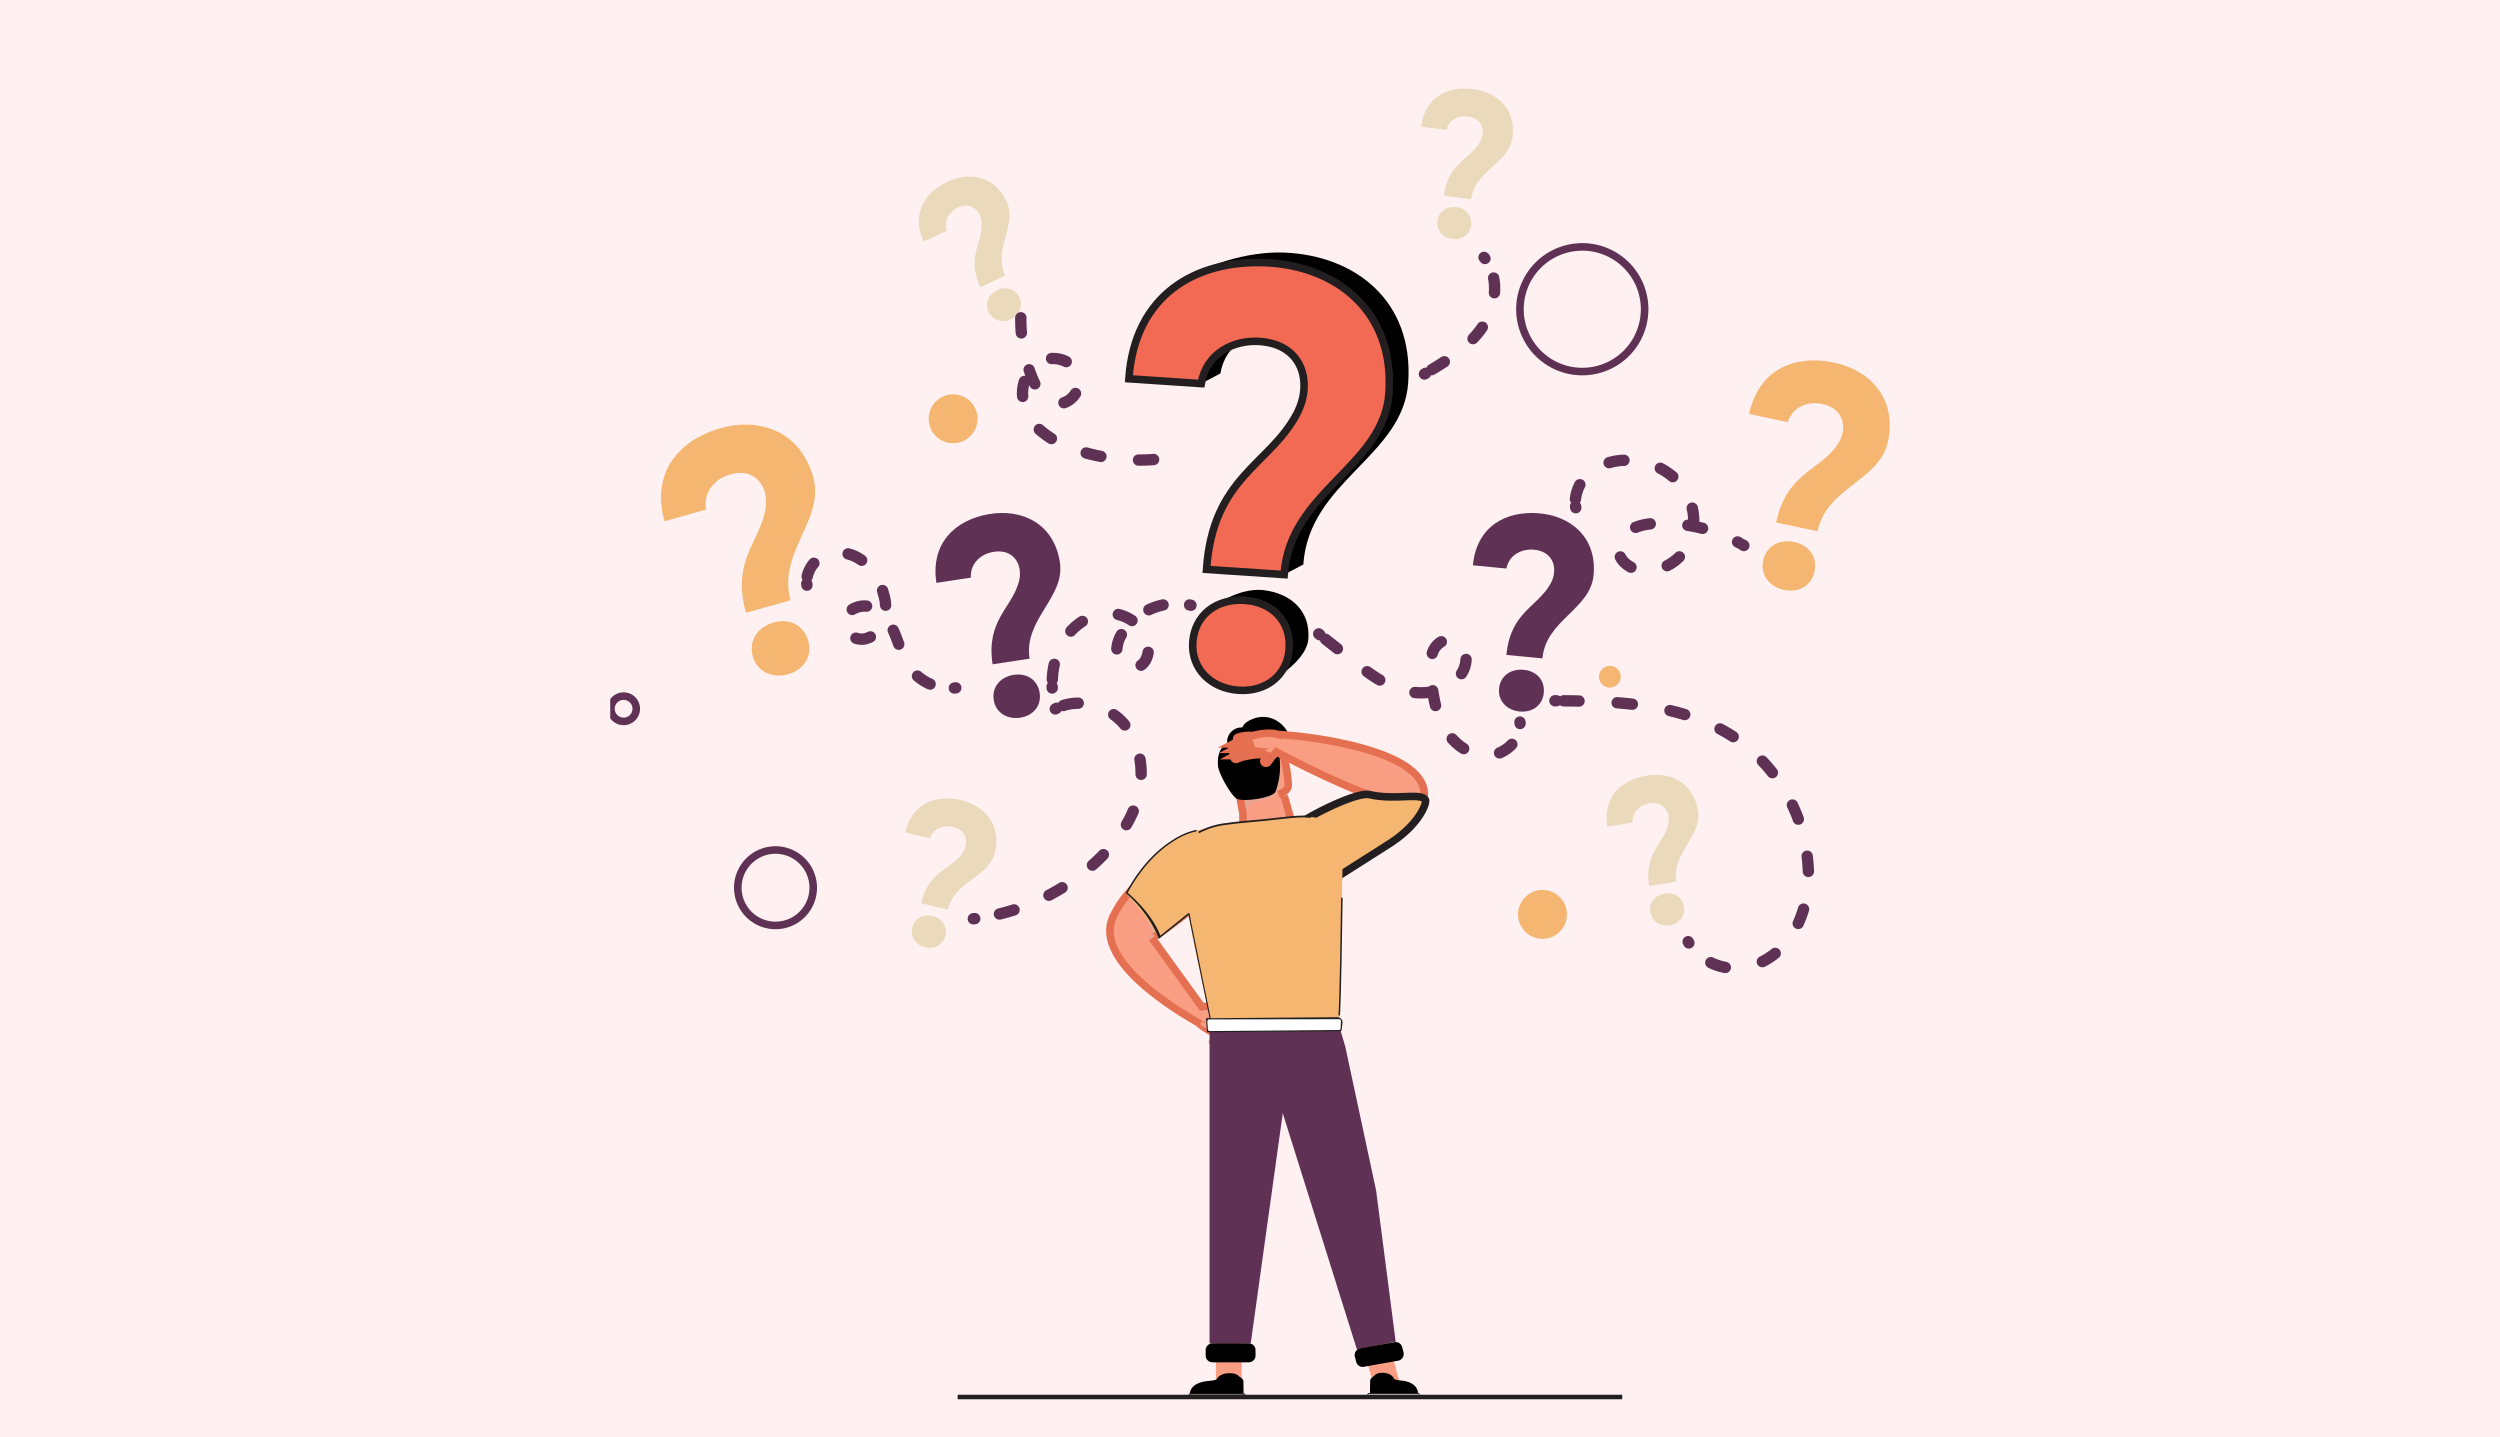 <svg xmlns="http://www.w3.org/2000/svg" width="661" height="379.959" viewBox="0 0 661 379.959"><defs><clipPath id="clip-path"><path id="Rectangle_9608" fill="none" d="M0 0h338.312v346.553H0z" data-name="Rectangle 9608"/></clipPath><clipPath id="clip-path-2"><path id="Rectangle_9607" fill="none" d="M0 0h338.313v346.554H0z" data-name="Rectangle 9607"/></clipPath><clipPath id="clip-path-3"><path id="Rectangle_9599" fill="none" d="M0 0h19.586v36.628H0z" data-name="Rectangle 9599"/></clipPath><clipPath id="clip-path-4"><path id="Rectangle_9600" fill="none" d="M0 0h11.427v14.642H0z" data-name="Rectangle 9600"/></clipPath><clipPath id="clip-path-5"><path id="Rectangle_9601" fill="none" d="M0 0h12.772v16.813H0z" data-name="Rectangle 9601"/></clipPath><clipPath id="clip-path-6"><path id="Rectangle_9602" fill="none" d="M0 0h31.619v24.482H0z" data-name="Rectangle 9602"/></clipPath><clipPath id="clip-path-7"><path id="Rectangle_9603" fill="none" d="M0 0h6.347v33.217H0z" data-name="Rectangle 9603"/></clipPath><clipPath id="clip-path-8"><path id="Rectangle_9605" fill="none" d="M0 0h19.601v13.618H0z" data-name="Rectangle 9605"/></clipPath></defs><g id="Key_Factors_to_Determine_the_Best_Gaming_Internet" data-name="Key Factors to Determine the Best Gaming Internet" transform="translate(12239 -21117)"><path id="Rectangle_9598" fill="#fff1f1" d="M0 0h661v379.959H0z" data-name="Rectangle 9598" transform="translate(-12239 21117)"/><g id="Group_25884" data-name="Group 25884" transform="translate(-12077.656 21140.406)"><g id="Group_25883" clip-path="url(#clip-path)" data-name="Group 25883"><g id="Group_25882" data-name="Group 25882" transform="translate(0 -.001)"><g id="Group_25881" clip-path="url(#clip-path-2)" data-name="Group 25881"><path id="Path_61708" d="M757.054 305.6c1.634-24.406 16.68-27.613 23.821-41.035 4.287-7.988 1.863-18.454-9.8-19.235-6.837-.46-14.106 3.116-15.424 11.147l-5.075 2.674-14.043-3.951c.7-10.482 1.356-16.773 7.343-21.8 6.621-5.563 19.02-9.288 28.753-8.883 18.686.783 34.123 12.745 32.679 34.354-1.31 19.585-26.256 26.035-27.733 48.11l-5.075 2.674Zm-6.436 15.54c4.623-5.255 11.653-7.97 16.5-7.371 7.266.9 12.28 5.506 11.792 12.814-.466 6.994-12.952 12.995-12.952 12.995Z" data-name="Path 61708" transform="translate(-594.318 -181.138)"/><path id="Path_61709" fill="#f36a54" d="M730.768 319.4c1.634-24.406 16.68-27.613 23.821-41.035 4.287-7.988 1.863-18.455-9.8-19.236-6.837-.46-14.106 3.116-15.424 11.147l-19.12-1.281c1.479-22.074 17.563-31.457 36.1-30.687 18.686.783 34.123 12.745 32.678 34.354-1.31 19.584-26.256 26.035-27.733 48.11Zm-3.633 19.275c.488-7.305 6.395-11.6 13.7-11.106s12.28 5.506 11.792 12.814c-.466 6.994-6.082 11.46-13.383 10.969s-12.579-5.683-12.11-12.677" data-name="Path 61709" transform="translate(-573.107 -192.255)"/><path id="Path_61710" fill="none" stroke="#231f20" stroke-miterlimit="10" stroke-width="2" d="M730.768 319.4c1.634-24.406 16.68-27.613 23.821-41.035 4.287-7.988 1.863-18.455-9.8-19.236-6.837-.46-14.106 3.116-15.424 11.147l-19.12-1.281c1.479-22.074 17.563-31.457 36.1-30.687 18.686.783 34.123 12.745 32.678 34.354-1.31 19.584-26.256 26.035-27.733 48.11Zm-3.633 19.275c.488-7.305 6.395-11.6 13.7-11.106s12.28 5.506 11.792 12.814c-.466 6.994-6.082 11.46-13.383 10.969s-12.578-5.688-12.109-12.682Z" data-name="Path 61710" transform="translate(-573.107 -192.255)"/><path id="Path_61711" fill="#f4b671" d="M92.013 509.97c-3.941-14.021 3.865-18.817 5.2-27.77.814-5.336-2.628-10.728-9.328-8.845-3.929 1.1-7.3 4.556-6.436 9.325l-10.986 3.088c-3.565-12.681 3.6-21.15 14.148-24.405 10.641-3.28 21.686.361 25.175 12.774 3.163 11.253-9.553 19.838-5.988 32.52Zm1.8 11.54c-1.18-4.2 1.281-7.78 5.478-8.96s7.987.647 9.168 4.844c1.131 4.019-1.13 7.641-5.327 8.821s-8.189-.685-9.319-4.7" data-name="Path 61711" transform="translate(-56.112 -371.356)"/><path id="Path_61712" fill="#ead9bb" d="M408.106 999.853c1.98-8.405 7.406-8.652 10.67-12.913 1.954-2.534 1.716-6.32-2.3-7.266-2.355-.555-5.093.269-6.016 2.99l-6.585-1.552c1.791-7.6 7.936-9.94 14.346-8.6 6.462 1.353 11.147 6.412 9.393 13.854-1.589 6.746-10.651 7.549-12.441 15.152Zm-2.38 6.5c.593-2.516 2.9-3.668 5.414-3.076a4.215 4.215 0 1 1-1.93 8.191 4.243 4.243 0 0 1-3.484-5.115" data-name="Path 61712" transform="translate(-325.892 -784.443)"/><path id="Path_61713" fill="#ead9bb" d="M438.881 149.791c-3.672-7.816.426-11.381.336-16.748-.044-3.2-2.583-6.018-6.317-4.264-2.19 1.029-3.823 3.376-2.855 6.081l-6.124 2.876c-3.321-7.069.041-12.72 5.9-15.652 5.9-2.955 12.718-1.9 15.968 5.017 2.947 6.273-3.653 12.533-.332 19.6Zm2.176 6.574c-1.1-2.34-.009-4.675 2.331-5.774a4.215 4.215 0 1 1 3.578 7.617 4.244 4.244 0 0 1-5.909-1.843" data-name="Path 61713" transform="translate(-341.009 -97.259)"/><path id="Path_61714" fill="#ead9bb" d="M1116.436 28.293c1.154-8.558 6.53-9.331 9.365-13.889 1.7-2.712 1.094-6.457-3-7.008-2.4-.323-5.042.763-5.7 3.561l-6.705-.9c1.043-7.74 6.933-10.664 13.442-9.953 6.563.718 11.717 5.3 10.7 12.875-.926 6.868-9.866 8.549-10.91 16.289ZM1114.7 35c.346-2.562 2.528-3.932 5.09-3.588a4.215 4.215 0 1 1-1.125 8.34A4.243 4.243 0 0 1 1114.7 35" data-name="Path 61714" transform="translate(-895.998 .005)"/><path id="Path_61715" fill="#ead9bb" d="M1375.676 969.208c-1.375-8.525 3.547-10.823 4.938-16.006.84-3.088-.824-6.5-4.9-5.84-2.389.385-4.605 2.191-4.421 5.058l-6.679 1.077c-1.244-7.71 3.546-12.215 9.982-13.421 6.489-1.214 12.75 1.676 13.967 9.224 1.1 6.842-6.966 11.041-5.722 18.752Zm.28 6.919c-.411-2.552 1.28-4.5 3.832-4.908a4.215 4.215 0 1 1 1.34 8.308 4.244 4.244 0 0 1-5.172-3.4" data-name="Path 61715" transform="translate(-1100.967 -758.343)"/><path id="Path_61716" fill="#5f3155" d="M1190.133 618.759c1.086-11.318 8.121-12.608 11.618-18.749 2.1-3.655 1.113-8.552-4.3-9.07-3.172-.3-6.595 1.259-7.314 4.973l-8.869-.85c.981-10.237 8.583-14.383 17.183-13.777 8.671.614 15.686 6.379 14.724 16.4-.87 9.084-12.548 11.748-13.529 21.986Zm-1.945 8.909c.326-3.388 3.126-5.3 6.516-4.978s5.632 2.724 5.308 6.112c-.311 3.245-2.978 5.244-6.367 4.918s-5.769-2.807-5.456-6.052" data-name="Path 61716" transform="translate(-953.183 -469)"/><path id="Path_61717" fill="#f4b671" d="M1566.722 415.13c2.768-13 11.109-13.56 15.987-20.226 2.922-3.966 2.431-9.783-3.781-11.1-3.643-.775-7.826.585-9.156 4.8l-10.186-2.167c2.5-11.757 11.881-15.56 21.788-13.712 9.987 1.867 17.366 9.5 14.915 21-2.219 10.433-16.136 11.972-18.637 23.731Zm-3.444 10.087c.829-3.891 4.336-5.742 8.229-4.914s6.178 3.912 5.351 7.8c-.793 3.727-4.157 5.693-8.049 4.864s-6.325-4.027-5.531-7.754" data-name="Path 61717" transform="translate(-1258.45 -300.395)"/><path id="Path_61718" fill="#5f3155" d="M460.486 621.2c-1.764-11.626 4.966-14.692 6.926-21.733 1.182-4.195-1.04-8.857-6.595-8.013-3.258.495-6.3 2.925-6.082 6.831l-9.11 1.384c-1.6-10.514 4.982-16.589 13.76-18.15 8.851-1.57 17.34 2.444 18.9 12.736 1.418 9.33-9.624 14.946-8.026 25.461Zm.3 9.426c-.527-3.48 1.8-6.107 5.28-6.636s6.336 1.311 6.864 4.792c.507 3.332-1.665 6.01-5.146 6.538s-6.493-1.361-7-4.694" data-name="Path 61718" transform="translate(-359.387 -468.966)"/><path id="Path_61719" fill="#f4b671" d="M1255.268 1100.824a6.457 6.457 0 1 1-8.755-2.6 6.458 6.458 0 0 1 8.755 2.6" data-name="Path 61719" transform="translate(-1003.1 -885.541)"/><path id="Path_61720" fill="none" stroke="#5f3155" stroke-miterlimit="10" stroke-width="2" d="M1278.541 231.256a16.48 16.48 0 1 1-18.443-14.249 16.48 16.48 0 0 1 18.443 14.249Z" data-name="Path 61720" transform="translate(-1005.182 -174.995)"/><path id="Path_61721" fill="none" stroke="#5f3155" stroke-miterlimit="10" stroke-width="2" d="M194.556 1051.413a9.971 9.971 0 1 1-11.159-8.621 9.971 9.971 0 0 1 11.159 8.621Z" data-name="Path 61721" transform="translate(-140.963 -841.375)"/><path id="Path_61722" fill="#f4b671" d="M448.953 424.424a6.457 6.457 0 1 1-7.227-5.583 6.457 6.457 0 0 1 7.227 5.583" data-name="Path 61722" transform="translate(-351.887 -337.925)"/><path id="Path_61723" fill="#f4b671" d="M1356.818 796.375a2.866 2.866 0 1 1 2.878-2.853 2.866 2.866 0 0 1-2.878 2.853" data-name="Path 61723" transform="translate(-1092.531 -637.98)"/><path id="Path_61724" fill="none" stroke="#5f3155" stroke-miterlimit="10" stroke-width="2" d="M5.917 832.377a3.344 3.344 0 1 1-4.523 1.378 3.344 3.344 0 0 1 4.523-1.378Z" data-name="Path 61724" transform="translate(-.807 -671.337)"/><path id="Path_61725" fill="#f99e82" d="m1033.206 1696.491-6.432 1.944 4.049 14.862 6.432-1.944Z" data-name="Path 61725" transform="translate(-828.516 -1368.919)"/><path id="Path_61726" fill="#f99e82" d="m1026.381 1698.057 6.55-1.979 4.083 14.986-6.55 1.979Zm6.466-1.819-6.315 1.908 4.015 14.737 6.314-1.906Z" data-name="Path 61726" transform="translate(-828.2 -1368.586)"/><path id="Path_61727" fill="#5f3155" d="m909.485 1282.318-10.311-.318-10.926 3.3 25.9 82.5 10.269-1.968-5.181-40.02-8.16-38.054" data-name="Path 61727" transform="translate(-716.739 -1034.462)"/><path id="Path_61728" d="m1031.1 1721.4-9.105 1.619a1.745 1.745 0 0 1-2.171-1.268l-.344-1.263a1.864 1.864 0 0 1 1.2-2.286l9.105-1.616a1.743 1.743 0 0 1 2.171 1.265l.344 1.263a1.863 1.863 0 0 1-1.2 2.286" data-name="Path 61728" transform="translate(-822.575 -1385.075)"/><path id="Path_61729" d="M1048.276 1760.582a6.757 6.757 0 0 1-1.552-.33c-.8-2.053-4.286-1.978-5.094-1.087-.6.657-1.278.764-1.278 1.683l-.043 3.476h12.736c0-3.195-3.556-3.742-5.273-3.742Z" data-name="Path 61729" transform="translate(-839.438 -1419.011)"/><path id="Path_61730" fill="#fff" d="M1050.619 1788.226h-13.194c-.132 0-.24-.186-.24-.415v-.294c0-.23.107-.415.24-.415h13.194c.132 0 .24.186.24.415v.294c0 .23-.107.415-.24.415" data-name="Path 61730" transform="translate(-836.918 -1442.034)"/><path id="Path_61731" fill="#231f20" d="M1036.72 1787.175v-.317c0-.308.145-.559.323-.559h13.207c.178 0 .323.251.323.559v.317c0 .31-.145.561-.323.561h-13.207c-.178 0-.323-.251-.323-.561m.323-.563c-.079 0-.142.11-.142.247v.317c0 .136.064.246.142.246h13.207c.079 0 .142-.11.142-.246v-.317c0-.136-.064-.247-.142-.247Z" data-name="Path 61731" transform="translate(-836.542 -1441.386)"/><path id="Path_61732" fill="#f99e82" d="M824.214 1267.375a.717.717 0 0 0 .286-1.375 10.963 10.963 0 0 1-3.982-3.628.717.717 0 1 0-1.206.775 12.268 12.268 0 0 0 4.623 4.172.732.732 0 0 0 .282.057" data-name="Path 61732" transform="translate(-661.019 -1018.356)"/><path id="Path_61733" fill="#f99e82" d="M848.444 1284.875a.716.716 0 0 0 .067-1.429 39.9 39.9 0 0 1-7.714-1.92.716.716 0 1 0-.486 1.347 40.528 40.528 0 0 0 8.065 2 .673.673 0 0 0 .068 0" data-name="Path 61733" transform="translate(-677.675 -1034.045)"/><path id="Path_61734" fill="#f99e82" d="M843.473 1292.034a.717.717 0 0 0 .1-1.426 40.02 40.02 0 0 1-7.618-2.262.717.717 0 0 0-.545 1.326 40.682 40.682 0 0 0 7.966 2.355.693.693 0 0 0 .1.007" data-name="Path 61734" transform="translate(-673.742 -1039.538)"/><path id="Path_61735" fill="#f99e82" d="M838.345 1299.744a.717.717 0 0 0 .1-1.426 39.835 39.835 0 0 1-7.618-2.262.717.717 0 0 0-.545 1.326 40.516 40.516 0 0 0 7.966 2.355.7.7 0 0 0 .1.007" data-name="Path 61735" transform="translate(-669.605 -1045.759)"/><path id="Path_61736" fill="#f99e82" d="M827.741 1305.576a.717.717 0 0 0 .118-1.424 39.97 39.97 0 0 1-7.55-2.475.716.716 0 1 0-.582 1.309 40.3 40.3 0 0 0 7.895 2.578.683.683 0 0 0 .12.012" data-name="Path 61736" transform="translate(-661.104 -1050.289)"/><path id="Path_61737" fill="#f99e82" d="M700.719 1066.087c3.837 6.406 1.792 4.606 4.077 12.028 0 0-9.174 7.052-9.365 6.75l14.73 20.405-1.928 2.341c-3.428-2.042-29.325-16.316-22.97-28.779 4.787-9.385 11.106-11.317 15.456-12.745" data-name="Path 61737" transform="translate(-552.141 -860.238)"/><g id="Group_25865" data-name="Group 25865" style="mix-blend-mode:multiply;isolation:isolate" transform="translate(136.588 205.849)"><g id="Group_25864" data-name="Group 25864"><g id="Group_25863" clip-path="url(#clip-path-3)" data-name="Group 25863"><path id="Path_61738" fill="#e8a695" d="M713.1 1084.784c.447.592 13.383 18.112 13.874 17.929l-12.885-17.849c.192.3 9.366-6.75 9.366-6.75-2.285-7.422-.24-5.621-4.077-12.028-3.36 1.1-7.894 2.507-11.99 7.413.23.34 5.89 5.69 6.645 10.219.066.4-.849.714-.932 1.066" data-name="Path 61738" transform="translate(-707.389 -1066.087)"/></g></g></g><path id="Path_61739" fill="#f99e82" d="M812.9 1257.536a.546.546 0 0 0 .542.922 8.362 8.362 0 0 1 4.107.02.546.546 0 0 0 .286-1.054 9.331 9.331 0 0 0-4.746 0 .54.54 0 0 0-.189.111" data-name="Path 61739" transform="translate(-655.79 -1014.371)"/><path id="Path_61740" fill="#f99e82" d="M801.363 1256.937a6.791 6.791 0 0 1 3.433.111l2.416 1.691c-.043.826.806.958 1.867 1.57 1.84 1.06-1.372 4.665-3.171 3.884-2.427-1.055-5.9-2.759-6.248-4.877" data-name="Path 61740" transform="translate(-645.255 -1014.082)"/><path id="Path_61741" fill="none" stroke="#e57051" stroke-miterlimit="10" stroke-width="2" d="M715.964 1106.465c-1.062-.612-1.91-.744-1.867-1.57l-2.416-1.691a7.269 7.269 0 0 0-3.152-.194l-13.1-18.146c.192.3 9.366-6.75 9.366-6.75-2.285-7.422-.24-5.622-4.077-12.028-4.35 1.427-10.669 3.359-15.456 12.745-6.026 11.819 16.949 25.265 22.265 28.366a17.62 17.62 0 0 0 5.265 3.152c1.8.781 5.008-2.824 3.172-3.884Z" data-name="Path 61741" transform="translate(-552.141 -860.237)"/><path id="Path_61742" fill="#f99e82" d="M840.609 1270.172a.547.547 0 0 0 .2-1.073c-2.379-.563-5.73-3.09-5.762-3.107-.267-.141-.457.81-.6 1.077a.547.547 0 0 0 .23.738 30.983 30.983 0 0 0 5.879 2.356Z" data-name="Path 61742" transform="translate(-673.277 -1021.532)"/><path id="Path_61743" fill="#f99e82" d="M825.315 1272.951a.547.547 0 0 0 .224-1.068 30.425 30.425 0 0 1-5.514-2.507.546.546 0 0 0-.551.943 30.93 30.93 0 0 0 5.766 2.615.366.366 0 0 0 .075.017" data-name="Path 61743" transform="translate(-661.025 -1024.214)"/><path id="Path_61744" fill="#f99e82" d="M820.633 1278.236a.546.546 0 0 0 .224-1.067 30.447 30.447 0 0 1-5.514-2.508.546.546 0 1 0-.551.943 30.9 30.9 0 0 0 5.766 2.616.52.52 0 0 0 .075.016" data-name="Path 61744" transform="translate(-657.247 -1028.479)"/><path id="Path_61745" fill="#f99e82" d="M814.409 1281.754a.546.546 0 0 0 .239-1.062 30.42 30.42 0 0 1-5.44-2.661.546.546 0 1 0-.577.927 30.838 30.838 0 0 0 5.689 2.775.518.518 0 0 0 .09.02" data-name="Path 61745" transform="translate(-652.286 -1031.191)"/><path id="Path_61746" fill="#f99e82" d="m872.254 954.541-2.945-10.336-11.153.795 1.583 8.545c0 .1.013 2.88.033 2.987.268 1.448 3.1 3.226 7.616 2.686 4.138-.493 5.134-3.227 4.866-4.675" data-name="Path 61746" transform="translate(-692.457 -761.89)"/><g id="Group_25868" data-name="Group 25868" style="mix-blend-mode:multiply;isolation:isolate" transform="translate(165.699 182.315)"><g id="Group_25867" data-name="Group 25867"><g id="Group_25866" clip-path="url(#clip-path-4)" data-name="Group 25866"><path id="Path_61747" fill="#e8a695" d="M860.248 955.985a4.724 4.724 0 0 1 3.272-5.763c1.285-.3 2.6-.477 3.854-.888q.181-.1.356-.2c.146-.139.288-.284.423-.434a12.921 12.921 0 0 0 .915-1.611 12.06 12.06 0 0 0 .506-1.786c0-.044.006-.089.009-.133l-.275-.963-11.152.793 1.583 8.545c0 .1.013 2.88.033 2.987.154.831 1.151 1.769 2.826 2.317a4.881 4.881 0 0 1-2.35-2.862" data-name="Path 61747" transform="translate(-858.156 -944.205)"/></g></g></g><path id="Path_61748" fill="#f99e82" d="M859.383 956.251c-.013-.068-.02-.907-.029-2.334v-.652l-1.6-8.617 10.6-.8 3.64 10.383v.01a3.536 3.536 0 0 1-.706 2.633 5.785 5.785 0 0 1-4.217 2.12 13.917 13.917 0 0 1-1.65.1c-3.607 0-5.8-1.53-6.038-2.841m8.878-12.267-10.351.784 1.571 8.483c0 .029 0 .248.005.667 0 .777.014 2.224.027 2.311.261 1.413 3.1 3.164 7.544 2.633a5.66 5.66 0 0 0 4.126-2.067 3.4 3.4 0 0 0 .683-2.526Z" data-name="Path 61748" transform="translate(-692.132 -761.599)"/><path id="Path_61749" fill="#f99e82" d="M867.208 898.961c.224 2.365-4.558 3.54-8.89 3.8s-5.445-2.616-5.737-7.49 3.119-9.012 7.45-9.3c6.834-.447 7.177 12.986 7.177 12.986" data-name="Path 61749" transform="translate(-687.944 -714.895)"/><g id="Group_25871" data-name="Group 25871" style="mix-blend-mode:multiply;isolation:isolate" transform="translate(164.619 171.07)"><g id="Group_25870" data-name="Group 25870"><g id="Group_25869" clip-path="url(#clip-path-5)" data-name="Group 25869"><path id="Path_61750" fill="#e8a695" d="M858.318 902.761a26.009 26.009 0 0 0 5.04-.763c.1-.1.191-.194.282-.3a12.886 12.886 0 0 0 .915-1.611 12.024 12.024 0 0 0 .506-1.786c.175-2.179-.078-4.364-.089-6.548a4.488 4.488 0 0 1 .363-1.8c-1.06-2.327-2.717-4.148-5.3-3.978-4.331.283-7.743 4.421-7.45 9.3s1.405 7.75 5.737 7.49" data-name="Path 61750" transform="translate(-852.563 -885.964)"/></g></g></g><path id="Path_61751" fill="none" stroke="#e57051" stroke-miterlimit="10" stroke-width="2" d="m858.156 948.31 1.583 8.545c0 .1.013 2.88.033 2.987.268 1.448 3.1 3.226 7.616 2.686 4.138-.494 5.134-3.227 4.866-4.675l-1.61-5.648" data-name="Path 61751" transform="translate(-692.457 -765.202)"/><path id="Path_61752" fill="none" stroke="#e57051" stroke-miterlimit="10" stroke-width="2" d="M852.664 896.365q-.05-.529-.084-1.094c-.293-4.874 3.119-9.012 7.45-9.3 6.834-.447 7.177 12.986 7.177 12.986.108 1.141-.949 2.005-2.559 2.623" data-name="Path 61752" transform="translate(-687.944 -714.895)"/><path id="Path_61753" d="M862.309 865.5a3.805 3.805 0 0 1-3.376 4.173c-1.987.111-14.342-2.841-12.3-3.665 4.742-1.919 2.376-3.028 5.257-4.556 5.783-3.067 10.3 1.854 10.424 4.048" data-name="Path 61753" transform="translate(-682.972 -694.328)"/><path id="Path_61754" d="M856.447 871.086c2.188-.208-1.146 12.168-6.415 12.725-1.979.209-5.087-5.6-5.209-7.792a3.8 3.8 0 0 1 3.376-4.173c1.987-.111 4.434-.4 8.249-.76" data-name="Path 61754" transform="translate(-681.692 -702.887)"/><path id="Path_61755" d="M847.544 897.261a19.255 19.255 0 0 1-.263 12.529c-.7 1.722-8.909 2.89-10.394 1.827-1.556-1.115-4.657-6.549-4.839-8.654-.284-3.293 1.041-5.685 2.952-5.791s12.544.089 12.544.089" data-name="Path 61755" transform="translate(-671.36 -723.913)"/><path id="Path_61756" fill="#f99e82" d="M942.831 900.635c1.132-13.457-37.04-16.707-41.105-16.455l.047 3.6s24.365 13.314 33.793 14.361c7.923.88 7.265-1.509 7.265-1.509" data-name="Path 61756" transform="translate(-727.614 -713.444)"/><path id="Path_61757" fill="#f99e82" d="M942.831 900.635c1.132-13.457-37.04-16.707-41.105-16.455l.047 3.6s24.365 13.314 33.793 14.361c7.923.88 7.265-1.509 7.265-1.509" data-name="Path 61757" transform="translate(-727.614 -713.444)"/><path id="Path_61758" fill="#f99e82" d="M898.14 896.795a.577.577 0 0 0-1.127.084 8.83 8.83 0 0 1-1.935 3.881.577.577 0 0 0 .865.763 9.852 9.852 0 0 0 2.214-4.5.573.573 0 0 0-.017-.231" data-name="Path 61758" transform="translate(-722.134 -723.295)"/><path id="Path_61759" fill="#f99e82" d="M882.805 886.369c-.817 1.232-3.5 4.149-3.241 3.157.348-1.324-1.88-1.094-1.88-1.094-.463-.685-2.806.66-2.484-.522.424-1.56-1.925-3.8-.051-4.376 1.1-.339 5.444-1.34 7.584-.091" data-name="Path 61759" transform="translate(-705.574 -712.369)"/><path id="Path_61760" fill="#f99e82" d="M854.273 905.271a.547.547 0 0 0 .529.955c2.192-1.081 6.386-1.267 6.421-1.274.3-.062-.163-.916-.225-1.211a.546.546 0 0 0-.647-.423 30.989 30.989 0 0 0-6.033 1.928Z" data-name="Path 61760" transform="translate(-689.115 -728.888)"/><path id="Path_61761" fill="#f99e82" d="M858.007 886.336a.544.544 0 0 0-.344.615c.057.3.392.2.686.128a5.893 5.893 0 0 1 3.819.18c.3.018.48-.288.5-.589s.286-.524-.01-.627a8.751 8.751 0 0 0-4.561.268c-.03.01-.06.014-.089.025" data-name="Path 61761" transform="translate(-692.051 -714.812)"/><path id="Path_61762" fill="#f99e82" d="M851.224 893.063a.7.7 0 0 0-.406.716c.053.311.432.158.762.037a6.693 6.693 0 0 1 4.264-.37.732.732 0 0 0 .578-.71c.031-.328.339-.608.011-.676a10.547 10.547 0 0 0-5.109.964c-.033.016-.068.025-.1.04" data-name="Path 61762" transform="translate(-686.528 -719.788)"/><path id="Path_61763" fill="#f99e82" d="M852.866 900.494a.7.7 0 0 0-.406.716c.053.311.432.158.762.037a6.692 6.692 0 0 1 4.263-.37.732.732 0 0 0 .578-.71c.031-.328.339-.608.011-.676a10.543 10.543 0 0 0-5.109.964c-.033.015-.068.024-.1.04" data-name="Path 61763" transform="translate(-687.854 -725.784)"/><path id="Path_61764" fill="none" stroke="#e57051" stroke-miterlimit="10" stroke-width="2" d="M863.04 883.153c-2.119-.727-5.457-.032-6.7.314a9.042 9.042 0 0 0-3.763.4c-.03.01-.06.014-.088.025a.544.544 0 0 0-.344.615c.057.3.392.2.686.128a6.833 6.833 0 0 1 2.542-.162c0 .047.006.1.013.145a11.264 11.264 0 0 0-4.059.984c-.033.015-.068.024-.1.04a.7.7 0 0 0-.406.716c.053.311.432.158.762.037a6.693 6.693 0 0 1 4.263-.37l.008.022a11.244 11.244 0 0 0-4.21.99c-.033.015-.068.024-.1.04a.7.7 0 0 0-.406.716c.053.311.432.158.762.037a7.537 7.537 0 0 1 3.69-.492 23.56 23.56 0 0 0-3.854 1.387l-.046.025a.547.547 0 0 0 .529.955c2.192-1.081 6.386-1.267 6.421-1.274a2.89 2.89 0 0 1 1.648.289 10.174 10.174 0 0 1-.812 1.111.577.577 0 0 0 .865.763 11.12 11.12 0 0 0 1.065-1.486c.384-.368.839-.857 1.26-1.344 5.989 3.172 24.016 12.436 31.818 13.3 7.923.88 7.265-1.509 7.265-1.509 1.007-12.007-29.298-15.886-38.709-16.402Z" data-name="Path 61764" transform="translate(-686.528 -712.369)"/><path id="Path_61765" fill="#f4b671" d="M955.45 966.6c-3.678-.855-17.6 6.382-19.871 8.612a1.2 1.2 0 0 0-.18 1.477l6.847 11.223c.263.43.139 3.072.633 2.973l18.145-11.544c7.756-5.115 9.579-10.658 9.143-11.369-1.2-1.956-8.12.163-14.716-1.372" data-name="Path 61765" transform="translate(-754.643 -779.904)"/><g id="Group_25874" data-name="Group 25874" style="mix-blend-mode:multiply;isolation:isolate" transform="translate(183.965 186.501)"><g id="Group_25873" data-name="Group 25873"><g id="Group_25872" clip-path="url(#clip-path-6)" data-name="Group 25872"><path id="Path_61766" fill="#f4b671" d="M984.311 967.448c-1.2-1.956-8.361-.03-14.958-1.564-.146-.034-.306.429-.245.13 1.784 1.79 11.826 1.35 12.542 3.419.781 2.255-2.12 4.9-3.941 6.191-3.475 2.459-24.211 17.893-24.951 13.99-.19-1 4.414-2.893 3.5-2.443l.133.219c.262.43.139 3.072.633 2.973l18.144-11.544c7.756-5.115 9.579-10.658 9.143-11.369" data-name="Path 61766" transform="translate(-952.753 -965.882)"/></g></g></g><path id="Path_61767" fill="none" stroke="#231f20" stroke-miterlimit="10" stroke-width="2" d="M955.45 966.6c-3.678-.855-17.6 6.382-19.871 8.612a1.2 1.2 0 0 0-.18 1.477l6.847 11.223c.263.43.139 3.072.633 2.973l18.145-11.544c7.756-5.115 9.579-10.658 9.143-11.369-1.201-1.957-8.12.161-14.717-1.372Z" data-name="Path 61767" transform="translate(-754.643 -779.904)"/><path id="Path_61768" fill="#f4b671" d="M825.1 1003.047c.4.6-.659 46.157-.811 47.1 0 0-21.735 1.568-33.312 2.693 0 0-7.4-29.8-8.241-41.914s9.251-11.891 21.6-13.091 15.506-2.664 20.764 5.217" data-name="Path 61768" transform="translate(-631.557 -804.39)"/><g id="Group_25877" data-name="Group 25877" style="mix-blend-mode:multiply;isolation:isolate" transform="translate(152.779 215.155)"><g id="Group_25876" data-name="Group 25876"><g id="Group_25875" clip-path="url(#clip-path-7)" data-name="Group 25875"><path id="Path_61769" fill="#f4b671" d="M797.587 1147.5c-1.228-6.77-4.988-21.172-6.347-32.162l3.722-1.055s-3.353.256 2.625 33.217" data-name="Path 61769" transform="translate(-791.24 -1114.282)"/></g></g></g><path id="Rectangle_9604" fill="#231f20" d="M0 0h.293v29.867H0z" data-name="Rectangle 9604" transform="rotate(-11.515 1157.371 -648.743)"/><path id="Path_61770" fill="#231f20" d="M997.892 1108.07c-.174 10-.332 24.67-.7 31.12l.4.035c.372-6.48.529-21.14.7-31.145l-.4-.01Z" data-name="Path 61770" transform="translate(-804.645 -894.115)"/><g id="Group_25880" data-name="Group 25880" style="mix-blend-mode:multiply;isolation:isolate" transform="translate(136.401 210.097)"><g id="Group_25879" data-name="Group 25879"><g id="Group_25878" clip-path="url(#clip-path-8)" data-name="Group 25878"><path id="Path_61771" fill="#f4b671" d="M706.46 1090.8c-.45-.523 3.342-2.712 3.342-2.712 6.489 1.764 19.372.032 15.515 4.794-4.108 5.072-2.372 2.471-10.528 8.8-.376.292-1.226-2.641-8.329-10.887" data-name="Path 61771" transform="translate(-706.422 -1088.087)"/></g></g></g><path id="Path_61772" fill="#f4b671" d="M707.976 1029.415c8.577-16.765 22.305-17.056 22.305-17.056l5.537 13.338-19.494 15.77s-1.142-5.477-8.1-11.418Z" data-name="Path 61772" transform="translate(-571.275 -816.884)"/><path id="Path_61773" fill="#231f20" d="m722.838 1037.28-8.026 6.454-.144.032-.052-.068a31.348 31.348 0 0 0-8.6-11.832l-.116-.1.071-.13c4.025-7.447 8.671-11.6 12.319-13.883a18.754 18.754 0 0 1 6.315-2.712l.07.384h-.005a18.693 18.693 0 0 0-6.315 2.757c-3.563 2.272-8.077 6.353-12.01 13.627l-.187-.087.142-.143c6.978 5.958 8.751 11.445 8.757 11.452l-.367.279.367-.279 7.485-6.03.524 2.027Z" data-name="Path 61773" transform="translate(-569.601 -819.048)"/><path id="Rectangle_9606" fill="#f99e82" d="M0 0h6.691v15.46H0z" data-name="Rectangle 9606" transform="translate(160.188 329.743)"/><path id="Path_61774" fill="#f99e82" d="M836.11 1707.4v15.589h-6.81V1707.4Zm-6.692.129v15.333h6.569v-15.333Z" data-name="Path 61774" transform="translate(-669.169 -1377.719)"/><path id="Path_61775" d="M798.9 1761.135a8.323 8.323 0 0 0 1.734-.33c.9-2.053 4.789-1.978 5.692-1.087.665.657 1.429.764 1.429 1.683l.049 3.476h-14.236c0-3.195 3.974-3.742 5.893-3.742Z" data-name="Path 61775" transform="translate(-640.34 -1419.458)"/><path id="Path_61776" fill="#fff" d="M792.658 1788.778h14.368c.144 0 .261-.185.261-.416v-.293c0-.23-.117-.415-.261-.415h-14.368c-.144 0-.261.185-.261.415v.293c0 .23.117.416.261.416" data-name="Path 61776" transform="translate(-639.395 -1442.48)"/><path id="Path_61777" fill="#231f20" d="M806.974 1787.727c0 .31-.158.561-.352.561h-14.383c-.194 0-.351-.251-.351-.561v-.317c0-.308.157-.559.351-.559h14.383c.194 0 .352.251.352.559Zm-.352-.563h-14.383c-.085 0-.155.11-.155.247v.317c0 .136.07.246.155.246h14.383c.086 0 .155-.11.155-.246v-.317c0-.136-.07-.247-.155-.247" data-name="Path 61777" transform="translate(-638.984 -1441.832)"/><path id="Path_61778" fill="#5f3155" d="m845.032 1280.975-12.977-.019h-11.367v84.444h10.886l10.452-75.061" data-name="Path 61778" transform="translate(-662.224 -1033.619)"/><path id="Path_61779" fill="#fff" d="m852.461 1275.86-34.4.274a.97.97 0 0 1-.976-.906l-.1-1.463a.97.97 0 0 1 .96-1.034l33.822-.265a.97.97 0 0 1 .97 1.085Z" data-name="Path 61779" transform="translate(-659.233 -1026.769)"/><path id="Path_61780" fill="#231f20" d="m815.821 1271.943 34.708-.272a1.382 1.382 0 0 1 1.383 1.546l-.206 1.729a.487.487 0 0 1-.48.429l-35.021.278h-.139Zm.352.828.139 2.112a.487.487 0 0 0 .49.455l34.13-.274a.487.487 0 0 0 .483-.464l.092-1.891a.487.487 0 0 0-.487-.511l-34.362.054a.487.487 0 0 0-.485.519" data-name="Path 61780" transform="translate(-658.296 -1026.126)"/><path id="Path_61781" d="M826.793 1723.288h-9.676a1.8 1.8 0 0 1-1.755-1.85v-1.315a1.8 1.8 0 0 1 1.755-1.847h9.676a1.8 1.8 0 0 1 1.755 1.847v1.315a1.8 1.8 0 0 1-1.755 1.85" data-name="Path 61781" transform="translate(-657.926 -1386.498)"/><path id="Path_61782" fill="#231f20" d="M805.422 1000.305a19.831 19.831 0 0 1 7.286-2.232c2.889-.434 6.168-.661 9.633-1.006 4.612-.459 7.91-.955 10.493-.954a14.1 14.1 0 0 1 2.127.143l.049-.475a14.4 14.4 0 0 0-2.177-.148c-2.623 0-5.921.5-10.525.956-3.459.344-6.741.571-9.649 1.008a20.132 20.132 0 0 0-7.415 2.279Z" data-name="Path 61782" transform="translate(-649.761 -803.389)"/><path id="Line_301" fill="none" stroke="#231f20" stroke-miterlimit="10" stroke-width="2" d="M0 0h175.706" data-name="Line 301" transform="translate(91.87 346.361)"/><path id="Path_61783" fill="none" stroke="#5f3155" stroke-linecap="round" stroke-linejoin="round" stroke-width="3" d="M269.174 678.482q-.03-.192-.047-.384" data-name="Path 61783" transform="translate(-217.162 -547.165)"/><path id="Path_61784" fill="none" stroke="#5f3155" stroke-dasharray="3.963 9.908" stroke-linecap="round" stroke-linejoin="round" stroke-width="3" d="M269.7 641.779a8.1 8.1 0 0 1 4.982-5.779 10.418 10.418 0 0 1 9.715 1.709 15.99 15.99 0 0 1 5.447 8.521 12.559 12.559 0 0 1 .136 7.332 6.85 6.85 0 0 1-5.24 4.74c-2.459.335-5.164-1.458-5.363-3.932-.265-3.29 3.9-5.555 7.042-4.554s5.171 4.053 6.443 7.1 2.078 6.342 4 9.028a13.168 13.168 0 0 0 10.792 5.372" data-name="Path 61784" transform="translate(-217.623 -512.749)"/><path id="Path_61785" fill="none" stroke="#5f3155" stroke-linecap="round" stroke-linejoin="round" stroke-width="3" d="M471.2 820.741q.192-.018.384-.044" data-name="Path 61785" transform="translate(-380.22 -662.23)"/><path id="Path_61786" fill="none" stroke="#5f3155" stroke-linecap="round" stroke-linejoin="round" stroke-width="3" d="M609.4 848.813q.17-.092.342-.179" data-name="Path 61786" transform="translate(-491.731 -684.772)"/><path id="Path_61787" fill="none" stroke="#5f3155" stroke-dasharray="4.008 10.021" stroke-linecap="round" stroke-linejoin="round" stroke-width="3" d="M526.593 842.285c5.573-1.774 12.223.413 16.084 4.935 4.369 5.117 5.405 12.541 3.729 19.056s-5.777 12.193-10.633 16.85a57.777 57.777 0 0 1-31.637 15.374" data-name="Path 61787" transform="translate(-406.794 -679.153)"/><path id="Path_61788" fill="none" stroke="#5f3155" stroke-linecap="round" stroke-linejoin="round" stroke-width="3" d="m497.56 1136.644-.383.046" data-name="Path 61788" transform="translate(-401.178 -917.171)"/><path id="Path_61789" fill="none" stroke="#5f3155" stroke-linecap="round" stroke-linejoin="round" stroke-width="3" d="M605.149 819.262q0-.193-.006-.387" data-name="Path 61789" transform="translate(-488.297 -660.76)"/><path id="Path_61790" fill="none" stroke="#5f3155" stroke-dasharray="3.979 9.948" stroke-linecap="round" stroke-linejoin="round" stroke-width="3" d="M605.392 725.183a21.619 21.619 0 0 1 3.364-10.8c2.551-3.811 6.85-6.593 11.435-6.639s9.22 3.02 10.354 7.463a6.6 6.6 0 0 1-.5 4.913 4.266 4.266 0 0 1-4.238 2.16 4.507 4.507 0 0 1-3.372-4.041 8.656 8.656 0 0 1 1.521-5.333 16.993 16.993 0 0 1 16.775-7.561" data-name="Path 61790" transform="translate(-488.498 -568.987)"/><path id="Path_61791" fill="none" stroke="#5f3155" stroke-linecap="round" stroke-linejoin="round" stroke-width="3" d="M793.286 707.137q.188.043.375.091" data-name="Path 61791" transform="translate(-640.112 -570.597)"/><path id="Path_61792" fill="none" stroke="#5f3155" stroke-linecap="round" stroke-linejoin="round" stroke-width="3" d="m970.161 746.764.3.239" data-name="Path 61792" transform="translate(-782.835 -602.572)"/><path id="Path_61793" fill="none" stroke="#5f3155" stroke-dasharray="3.983 9.958" stroke-linecap="round" stroke-linejoin="round" stroke-width="3" d="m979.544 754.177 6.562 5.185c4.222 3.337 8.584 6.747 13.748 8.26s11.39.693 14.877-3.406a7.465 7.465 0 0 0 1.888-6.146 4.743 4.743 0 0 0-4.691-3.874 5.222 5.222 0 0 0-4.171 3.709 14.313 14.313 0 0 0-.338 5.855c.412 4.712 1.1 9.531 3.4 13.666s6.525 7.489 11.256 7.516c4.273.024 8.518-3.41 8.883-7.537" data-name="Path 61793" transform="translate(-790.406 -608.554)"/><path id="Path_61794" fill="none" stroke="#5f3155" stroke-linecap="round" stroke-linejoin="round" stroke-width="3" d="M1245.753 867.895q-.012-.192-.035-.385" data-name="Path 61794" transform="translate(-1005.185 -700.004)"/><path id="Path_61795" fill="none" stroke="#5f3155" stroke-linecap="round" stroke-linejoin="round" stroke-width="3" d="M1293.6 838.359h.386" data-name="Path 61795" transform="translate(-1043.821 -676.481)"/><path id="Path_61796" fill="none" stroke="#5f3155" stroke-dasharray="4.038 10.094" stroke-linecap="round" stroke-linejoin="round" stroke-width="3" d="M1305.694 838.428c15.661.125 32.027 1.074 45.044 9.637a44.3 44.3 0 0 1 19.574 34.317 30.838 30.838 0 0 1-3.512 16.718c-2.856 5.016-7.806 9-13.511 9.877a14.619 14.619 0 0 1-14-5.708" data-name="Path 61796" transform="translate(-1053.581 -676.537)"/><path id="Path_61797" fill="none" stroke="#5f3155" stroke-linecap="round" stroke-linejoin="round" stroke-width="3" d="M1476.229 1168.576q-.1-.167-.187-.339" data-name="Path 61797" transform="translate(-1191.037 -942.664)"/><path id="Path_61798" fill="none" stroke="#5f3155" stroke-linecap="round" stroke-linejoin="round" stroke-width="3" d="M1321.916 572.417q-.034-.19-.06-.381" data-name="Path 61798" transform="translate(-1066.622 -461.582)"/><path id="Path_61799" fill="none" stroke="#5f3155" stroke-dasharray="3.983 9.958" stroke-linecap="round" stroke-linejoin="round" stroke-width="3" d="M1321.684 519.3a10.629 10.629 0 0 1 3.738-6.949 15.289 15.289 0 0 1 9.662-3.291 18.486 18.486 0 0 1 14.018 5.925 15.213 15.213 0 0 1 3.175 14.644 12.955 12.955 0 0 1-11.838 8.724c-3.437-.014-7.261-2.255-7.386-5.69a6.21 6.21 0 0 1 3.314-5.315 14.155 14.155 0 0 1 6.336-1.541 41.6 41.6 0 0 1 22.342 5.113" data-name="Path 61799" transform="translate(-1066.483 -410.763)"/><path id="Path_61800" fill="none" stroke="#5f3155" stroke-linecap="round" stroke-linejoin="round" stroke-width="3" d="m1550.566 624.74.333.2" data-name="Path 61800" transform="translate(-1251.171 -504.11)"/><path id="Path_61801" fill="none" stroke="#5f3155" stroke-linecap="round" stroke-linejoin="round" stroke-width="3" d="m1114.942 390.118.332-.2" data-name="Path 61801" transform="translate(-899.661 -314.63)"/><path id="Path_61802" fill="none" stroke="#5f3155" stroke-dasharray="3.906 9.765" stroke-linecap="round" stroke-linejoin="round" stroke-width="3" d="M1125.042 265.323c5.05-3.048 10.036-6.383 13.35-11.217 3.488-5.088 4.576-12.34 1.251-17.4" data-name="Path 61802" transform="translate(-907.811 -191.002)"/><path id="Path_61803" fill="none" stroke="#5f3155" stroke-linecap="round" stroke-linejoin="round" stroke-width="3" d="M1196.793 231.494q-.119-.151-.244-.3" data-name="Path 61803" transform="translate(-965.51 -186.552)"/><path id="Path_61804" fill="none" stroke="#5f3155" stroke-dasharray="4 10" stroke-linecap="round" stroke-linejoin="round" stroke-width="3" d="M562.235 313.918a40.451 40.451 0 0 0 3.156 16.255c1.229 2.919 3.267 6.021 6.414 6.383 3.721.428 6.848-4.026 5.613-7.561s-5.821-5.224-9.292-3.817-5.568 5.3-5.446 9.038a13.944 13.944 0 0 0 4.992 9.717 27.191 27.191 0 0 0 9.888 5.16 52.8 52.8 0 0 0 26.974 1.272" data-name="Path 61804" transform="translate(-453.671 -253.303)"/></g></g></g></g></g></svg>